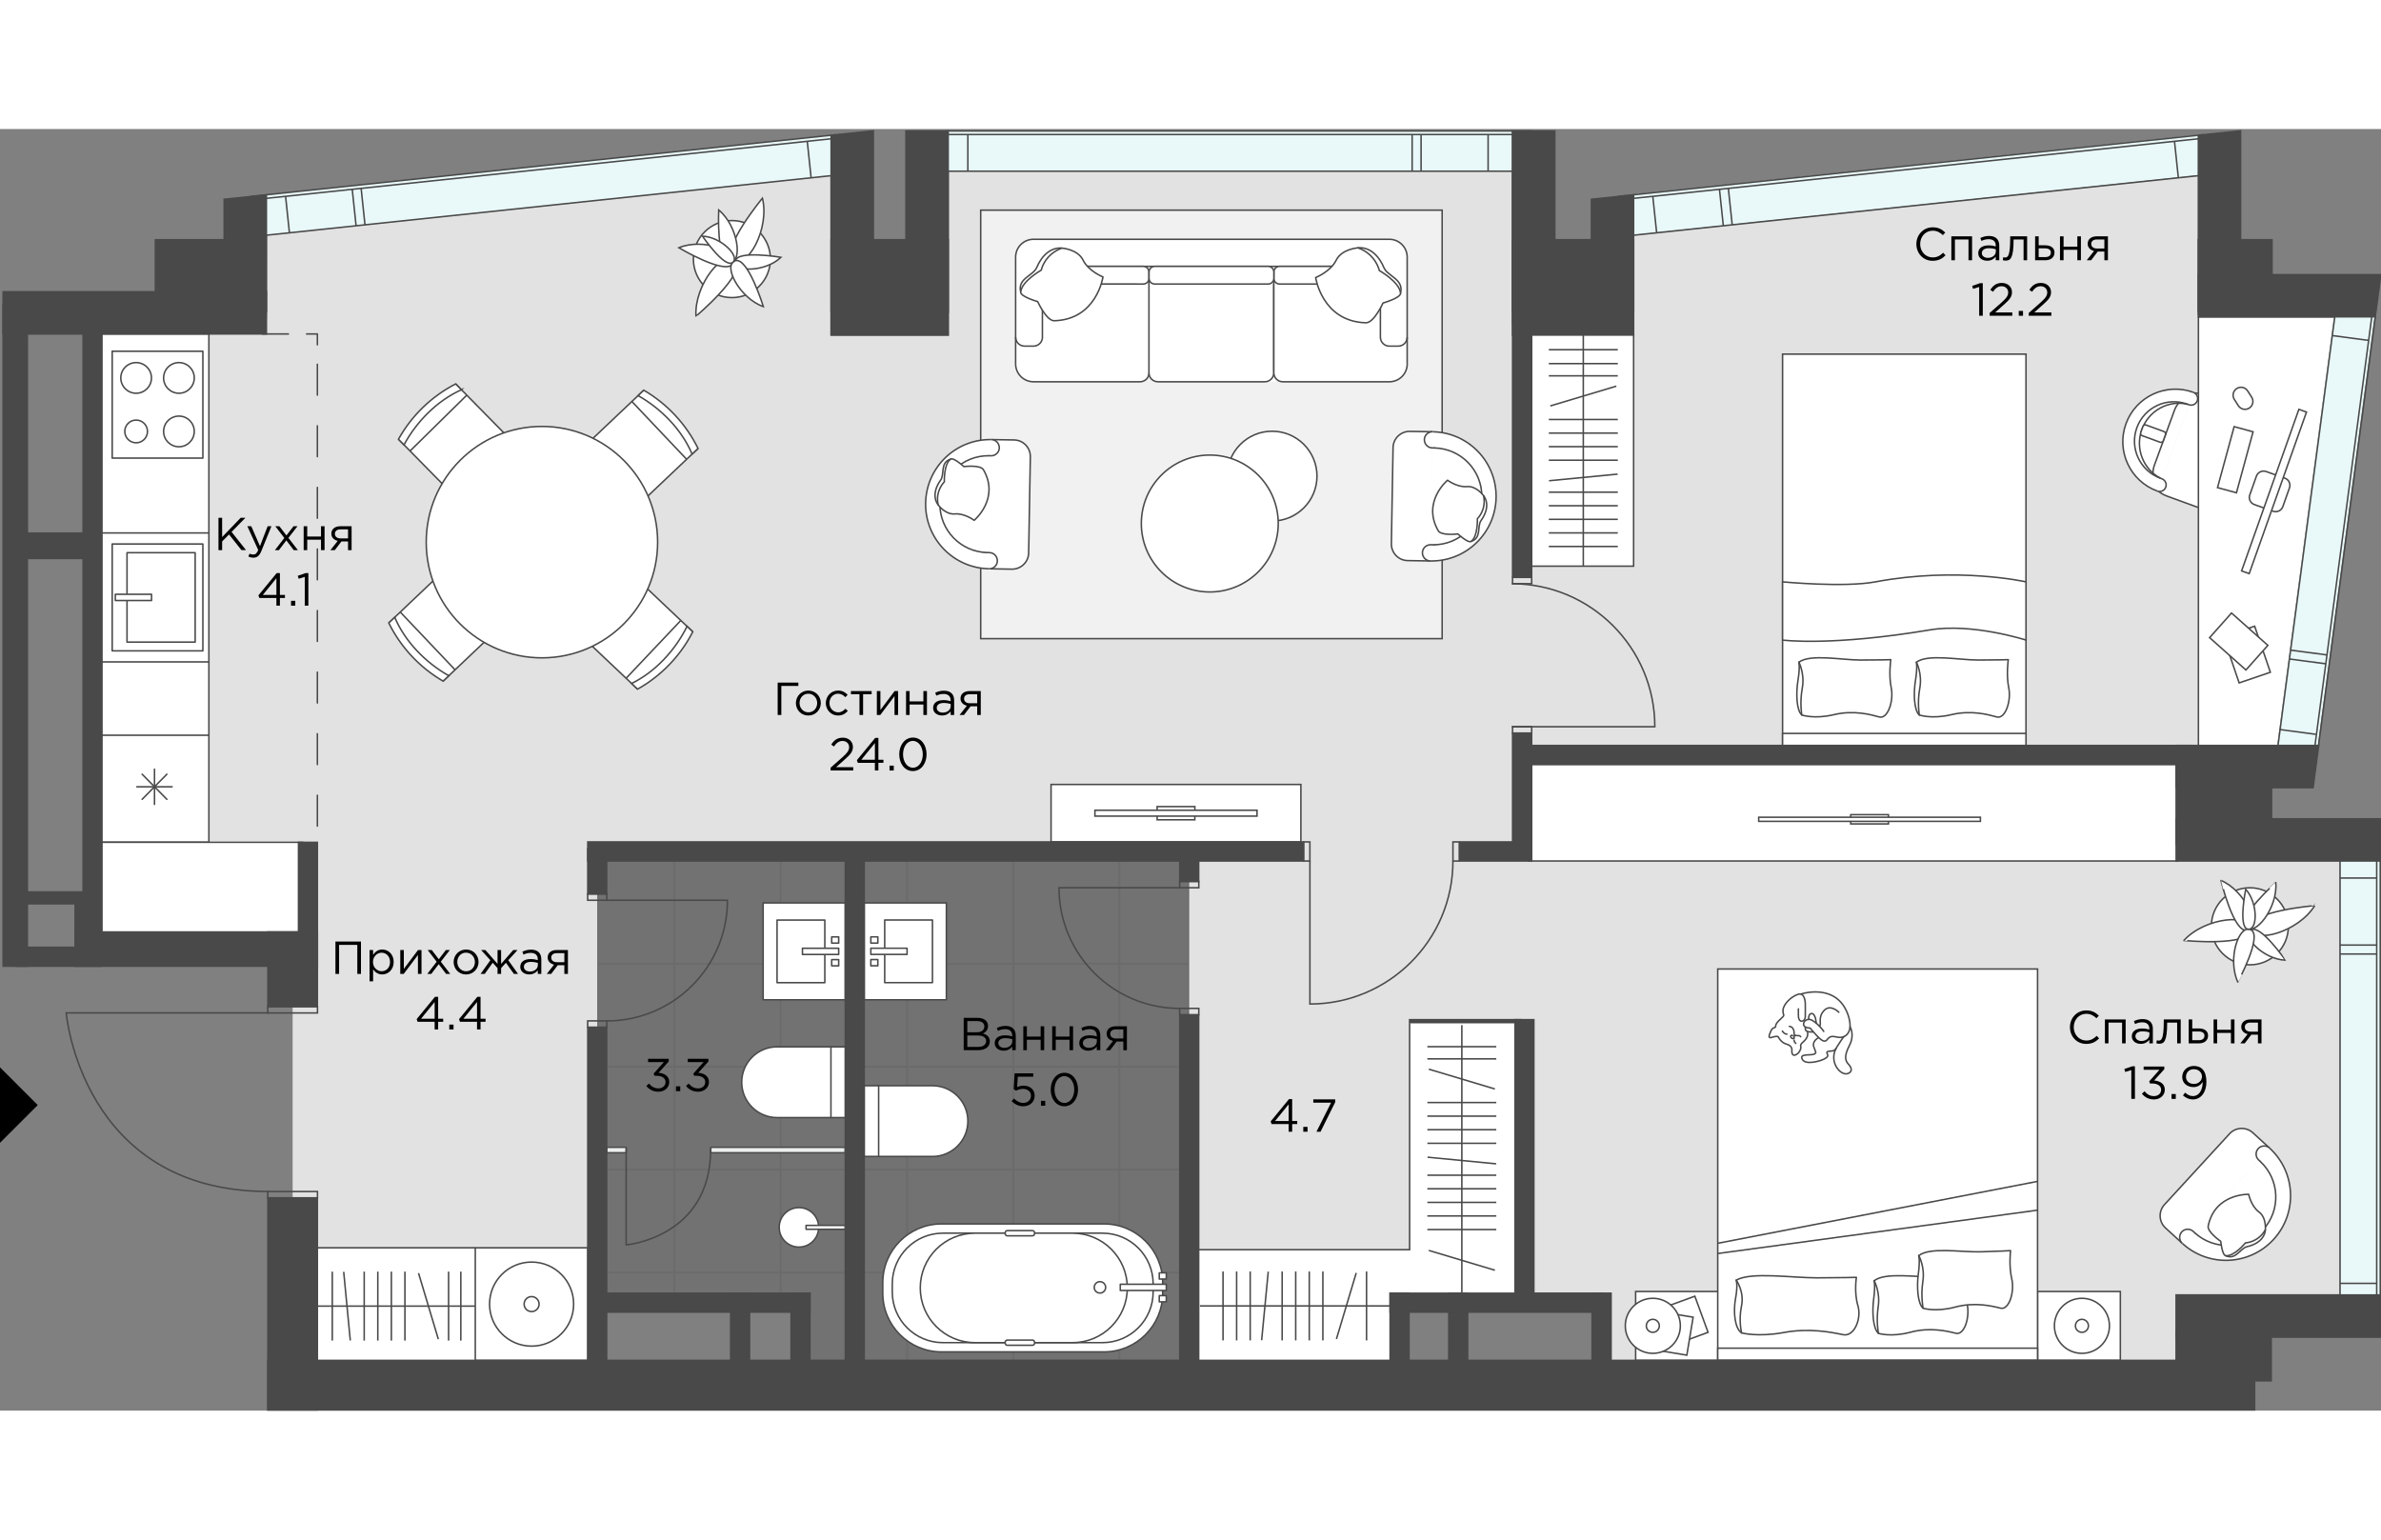 <?xml version="1.0" encoding="utf-8"?>
<!-- Generator: Adobe Illustrator 27.1.1, SVG Export Plug-In . SVG Version: 6.00 Build 0)  -->
<svg version="1.1" xmlns="http://www.w3.org/2000/svg" xmlns:xlink="http://www.w3.org/1999/xlink" x="0px" y="0px"
	 viewBox="0 0 393.623 211.878" style="enable-background:new 0 0 393.623 211.878;" xml:space="preserve" width="883" height="571">
<rect x="0" y="0" width="393.623" height="211.878" fill="#808080" stroke="none"/>
<style type="text/css">
	.st0{opacity:0.26;fill:#494949;enable-background:new    ;}
	.st1{opacity:0.17;}
	.st2{fill:none;stroke:#494949;stroke-width:0.25;stroke-miterlimit:10;}
	.st3{fill:#E2E2E2;}
	.st4{fill:#F1F1F1;stroke:#494949;stroke-width:0.25;stroke-miterlimit:10;}
	.st5{fill:#FFFFFF;}
	.st6{fill:#FFFFFF;stroke:#494949;stroke-width:0.25;stroke-miterlimit:10;}
	.st7{fill:#FFFFFF;stroke:#494949;stroke-width:0.25;stroke-linecap:round;stroke-linejoin:round;}
	.st8{fill:none;stroke:#494949;stroke-width:0.25;stroke-linecap:round;stroke-linejoin:round;}
	.st9{fill:#ECEEEE;stroke:#494949;stroke-width:0.25;stroke-linecap:round;stroke-linejoin:round;}
	
		.st10{fill:none;stroke:#494949;stroke-width:0.25;stroke-linecap:round;stroke-linejoin:round;stroke-dasharray:0,0,5.09,5.09;}
	
		.st11{fill:none;stroke:#494949;stroke-width:0.25;stroke-linecap:round;stroke-linejoin:round;stroke-dasharray:0,0,5.69,5.69;}
	.st12{fill:#E9F8F8;}
	.st13{fill:#494949;}
</style>
<g id="заливки">
	<polygon class="st0" points="98.731,119.383 196.602,119.383 196.602,203.574 132.338,203.574 
		132.338,194.568 98.731,194.568 	"/>
	<g class="st1">
		<g>
			<rect x="98.85" y="120.979" class="st2" width="12.628" height="17.022"/>
			<rect x="111.479" y="120.979" class="st2" width="17.564" height="17.022"/>
			<rect x="129.043" y="120.978" class="st2" width="10.721" height="17.022"/>
		</g>
		<g>
			<rect x="98.85" y="138.001" class="st2" width="12.628" height="17.022"/>
			<rect x="111.479" y="138.001" class="st2" width="17.564" height="17.022"/>
			<rect x="129.043" y="138" class="st2" width="10.721" height="17.022"/>
		</g>
		<g>
			<rect x="98.85" y="155.023" class="st2" width="12.628" height="17.022"/>
			<rect x="111.479" y="155.023" class="st2" width="17.564" height="17.022"/>
			<rect x="129.043" y="155.021" class="st2" width="10.721" height="17.022"/>
		</g>
		<g>
			<rect x="98.85" y="172.045" class="st2" width="12.628" height="17.022"/>
			<rect x="111.479" y="172.045" class="st2" width="17.564" height="17.022"/>
			<rect x="129.043" y="172.043" class="st2" width="10.721" height="17.022"/>
		</g>
		<g>
			<rect x="98.85" y="189.078" class="st2" width="12.628" height="5.531"/>
			<rect x="111.479" y="189.078" class="st2" width="17.564" height="5.531"/>
			<polygon class="st2" points="129.043,189.081 139.764,189.078 139.764,206.099 132.338,206.101 
				132.338,194.608 129.043,194.608 			"/>
		</g>
	</g>
	<g class="st1">
		<g>
			<rect x="149.951" y="120.979" class="st2" width="17.564" height="17.022"/>
			<rect x="142.814" y="120.979" class="st2" width="7.166" height="17.022"/>
			<rect x="167.515" y="120.979" class="st2" width="17.564" height="17.022"/>
			<rect x="185.042" y="120.979" class="st2" width="11.435" height="17.022"/>
		</g>
		<g>
			<rect x="149.951" y="138.001" class="st2" width="17.564" height="17.022"/>
			<rect x="142.814" y="138.001" class="st2" width="7.166" height="17.022"/>
			<rect x="167.515" y="138.001" class="st2" width="17.564" height="17.022"/>
			<rect x="185.042" y="138.001" class="st2" width="11.435" height="17.022"/>
		</g>
		<g>
			<rect x="149.951" y="155.023" class="st2" width="17.564" height="17.022"/>
			<rect x="142.814" y="155.023" class="st2" width="7.166" height="17.022"/>
			<rect x="167.515" y="155.023" class="st2" width="17.564" height="17.022"/>
			<rect x="185.042" y="155.023" class="st2" width="11.435" height="17.022"/>
		</g>
		<g>
			<rect x="149.951" y="172.045" class="st2" width="17.564" height="17.022"/>
			<rect x="142.814" y="172.045" class="st2" width="7.166" height="17.022"/>
			<rect x="167.515" y="172.045" class="st2" width="17.564" height="17.022"/>
			<rect x="185.042" y="172.045" class="st2" width="11.435" height="17.022"/>
		</g>
		<g>
			<rect x="149.951" y="189.055" class="st2" width="17.564" height="15.416"/>
			<rect x="142.814" y="189.055" class="st2" width="7.166" height="15.416"/>
			<rect x="167.515" y="189.055" class="st2" width="17.564" height="15.416"/>
			<rect x="185.042" y="189.055" class="st2" width="11.435" height="15.416"/>
		</g>
	</g>
	<polygon class="st3" points="97.192,203.574 52.486,203.574 52.486,176.694 48.377,176.694 
		48.377,135.573 15.27,135.573 15.27,31.221 41.257,31.221 44.124,31.221 
		44.164,17.541 137.273,7.558 137.273,34.186 156.879,34.186 156.879,6.971 
		249.929,6.971 249.929,32.178 270.059,32.178 270.059,17.554 363.439,7.709 
		363.439,31.044 385.982,31.044 376.586,101.968 372.653,101.968 372.653,121.011 
		386.85,121.011 386.85,192.628 359.624,192.628 359.624,203.574 266.449,203.574 
		266.449,192.342 229.851,192.342 229.851,203.444 196.602,203.444 196.602,119.383 
		98.731,119.383 98.731,203.574 	"/>
</g>
<g id="мебель">
	<rect x="162.127" y="13.408" class="st4" width="76.287" height="70.842"/>
	<rect x="233.067" y="147.593" class="st5" width="17.632" height="46.08"/>
	<g>
		<path class="st6" d="M356.684,59.74c0.421,0.4,0.935,0.721,1.521,0.928l5.091,1.856
			c2.228,0.814,4.662-0.25,5.441-2.385l3.299-9.039
			c0.778-2.128-0.4-4.512-2.628-5.326l-5.091-1.856
			c-0.571-0.207-1.157-0.293-1.728-0.271"/>
		<path class="st6" d="M362.603,43.532c-4.505-1.642-9.496,0.678-11.138,5.184
			c-1.642,4.505,0.678,9.496,5.184,11.138"/>
		<path class="st6" d="M356.649,59.861c0.564,0.207,1.185-0.086,1.392-0.65
			c0.207-0.564-0.086-1.185-0.65-1.392l-0.243-0.093
			c-3.377-1.235-5.119-4.969-3.884-8.354s4.969-5.119,8.354-3.884l0.243,0.093
			c0.564,0.207,1.185-0.086,1.392-0.65s-0.086-1.185-0.65-1.392"/>
		<path class="st2" d="M361.675,45.51c-3.177-0.764-6.44,1.021-7.583,4.163
			s0.214,6.555,3.056,8.047"/>
		<path class="st6" d="M360.29,45.16c-0.35,0.386-0.635,0.843-0.821,1.357l-3.299,9.039
			c-0.193,0.521-0.264,1.05-0.25,1.571"/>
		<path class="st6" d="M354.269,49.178l-0.365,0.999c-0.077,0.211,0.032,0.445,0.243,0.522
			l2.958,1.08c0.211,0.077,0.445-0.032,0.522-0.243l0.365-0.999
			c0.077-0.211-0.032-0.445-0.243-0.522l-2.958-1.08
			C354.58,48.858,354.346,48.967,354.269,49.178z"/>
	</g>
	<polygon class="st6" points="385.982,31.044 363.439,31.044 363.439,101.968 376.586,101.968 	"/>
	<g>
		<path class="st2" d="M377.734,57.724l-3.109-1.103c-0.65-0.231-1.365,0.11-1.595,0.76
			l-1.103,3.109c-0.231,0.65,0.11,1.365,0.76,1.595l3.109,1.103
			c0.65,0.231,1.365-0.11,1.595-0.76l1.103-3.109
			C378.725,58.669,378.384,57.954,377.734,57.724z"/>
		
			<rect x="361.905" y="59.098" transform="matrix(0.334 -0.942 0.942 0.334 194.03 394.23)" class="st6" width="28.353" height="1.335"/>
	</g>
	
		<rect x="364.253" y="53.103" transform="matrix(0.263 -0.965 0.965 0.263 219.555 396.821)" class="st6" width="10.446" height="3.242"/>
	<path class="st6" d="M369.781,42.899l-0.012,0.008c-0.604,0.387-0.78,1.191-0.393,1.795
		l0.667,1.04c0.387,0.604,1.191,0.78,1.795,0.393l0.012-0.008
		c0.604-0.387,0.78-1.191,0.393-1.795l-0.667-1.04
		C371.189,42.688,370.385,42.512,369.781,42.899z"/>
	<g>
		
			<rect x="368.525" y="82.992" transform="matrix(0.947 -0.323 0.323 0.947 -8.224 124.393)" class="st2" width="5.448" height="8.04"/>
		
			<rect x="367.369" y="80.768" transform="matrix(0.665 -0.747 0.747 0.665 60.654 304.799)" class="st6" width="5.448" height="8.04"/>
	</g>
	<g>
		<rect x="142.873" y="127.94" class="st7" width="13.58" height="16.015"/>
		<rect x="146.257" y="130.767" class="st7" width="7.897" height="10.353"/>
		<rect x="143.965" y="135.43" class="st7" width="5.99" height="1.028"/>
		<rect x="143.965" y="137.308" class="st7" width="1.157" height="1.028"/>
		<rect x="143.965" y="133.552" class="st7" width="1.157" height="1.028"/>
	</g>
	<g>
		<rect x="126.163" y="127.94" class="st7" width="13.58" height="16.015"/>
		<rect x="128.462" y="130.775" class="st7" width="7.897" height="10.353"/>
		<rect x="132.66" y="135.437" class="st7" width="5.99" height="1.028"/>
		<rect x="137.494" y="133.559" class="st7" width="1.157" height="1.028"/>
		<rect x="137.494" y="137.315" class="st7" width="1.157" height="1.028"/>
	</g>
	<g>
		<path class="st7" d="M128.466,151.734c-3.227,0-5.848,2.62-5.848,5.848
			c0,3.227,2.62,5.848,5.848,5.848h11.295v-11.695H128.466z"/>
		<line class="st8" x1="137.369" y1="163.43" x2="137.369" y2="151.734"/>
	</g>
	<g>
		<path class="st7" d="M154.159,169.859c3.227,0,5.848-2.62,5.848-5.848
			c0-3.227-2.62-5.848-5.848-5.848h-11.295v11.695H154.159z"/>
		<line class="st8" x1="145.255" y1="158.164" x2="145.255" y2="169.859"/>
	</g>
	<g>
		<circle class="st7" cx="132.079" cy="181.576" r="3.263"/>
		<rect x="133.257" y="181.255" class="st7" width="6.483" height="0.635"/>
	</g>
	<g>
		<path class="st7" d="M155.65,181.01h26.854c5.363,0,9.71,4.347,9.71,9.71v1.735
			c0,5.363-4.347,9.71-9.71,9.71h-26.854c-5.363,0-9.71-4.347-9.71-9.71
			v-1.735C145.939,185.357,150.287,181.01,155.65,181.01z"/>
		<path class="st7" d="M155.885,182.538h26.375c4.626,0,8.375,3.75,8.375,8.375v1.349
			c0,4.626-3.75,8.375-8.375,8.375h-26.375c-4.626,0-8.375-3.75-8.375-8.375
			v-1.349C147.51,186.287,151.26,182.538,155.885,182.538z"/>
		<path class="st7" d="M161.183,182.538h16.136c4.996,0,9.046,4.05,9.046,9.046v0.007
			c0,4.996-4.05,9.046-9.046,9.046h-16.136c-4.996,0-9.046-4.05-9.046-9.046v-0.007
			C152.137,186.588,156.187,182.538,161.183,182.538z"/>
		<g>
			<rect x="185.202" y="190.984" class="st7" width="7.604" height="1.028"/>
			<rect x="191.649" y="189.099" class="st7" width="1.157" height="1.028"/>
			<rect x="191.649" y="192.862" class="st7" width="1.157" height="1.028"/>
		</g>
		<circle class="st7" cx="181.839" cy="191.498" r="0.942"/>
		<path class="st6" d="M171.029,182.459v0.171c0,0.189-0.153,0.343-0.343,0.343h-4.163
			c-0.189,0-0.343-0.153-0.343-0.343v-0.171c0-0.189,0.153-0.343,0.343-0.343h4.163
			C170.876,182.116,171.029,182.27,171.029,182.459z"/>
		<path class="st6" d="M171.029,200.559v0.171c0,0.189-0.153,0.343-0.343,0.343h-4.163
			c-0.189,0-0.343-0.153-0.343-0.343v-0.171c0-0.189,0.153-0.343,0.343-0.343
			h4.163C170.876,200.216,171.029,200.37,171.029,200.559z"/>
	</g>
	<g>
		<rect x="117.506" y="168.348" class="st9" width="22.227" height="0.892"/>
		<rect x="100.293" y="168.348" class="st9" width="3.233" height="0.892"/>
		<path class="st8" d="M103.519,168.669v15.808c0,0,13.966-1.178,13.966-15.808"/>
	</g>
	<rect x="198.116" y="185.22" class="st5" width="33.609" height="19.364"/>
	<rect x="228.016" y="185.268" class="st5" width="11.926" height="8.079"/>
	<polyline class="st2" points="233.036,147.805 233.036,185.268 197.353,185.268 	"/>
	<line class="st2" x1="241.668" y1="148.146" x2="241.668" y2="193.308"/>
	<line class="st2" x1="198.375" y1="194.568" x2="230.813" y2="194.568"/>
	<g>
		<line class="st2" x1="247.365" y1="151.709" x2="235.97" y2="151.709"/>
		<line class="st2" x1="247.365" y1="153.722" x2="235.97" y2="153.722"/>
		<line class="st2" x1="247.365" y1="160.941" x2="235.97" y2="160.941"/>
		<line class="st2" x1="247.365" y1="163.19" x2="235.97" y2="163.19"/>
		<line class="st2" x1="247.365" y1="165.432" x2="235.97" y2="165.432"/>
		<line class="st2" x1="247.365" y1="167.681" x2="235.97" y2="167.681"/>
		<line class="st2" x1="247.365" y1="172.957" x2="235.97" y2="172.957"/>
		<line class="st2" x1="247.365" y1="175.199" x2="235.97" y2="175.199"/>
		<line class="st2" x1="247.365" y1="177.449" x2="235.97" y2="177.449"/>
		<line class="st2" x1="247.365" y1="179.691" x2="235.97" y2="179.691"/>
		<line class="st2" x1="247.365" y1="181.94" x2="235.97" y2="181.94"/>
		<line class="st2" x1="247.344" y1="171.073" x2="235.999" y2="169.98"/>
		<line class="st2" x1="247.13" y1="158.699" x2="236.213" y2="155.429"/>
		<line class="st2" x1="247.13" y1="188.665" x2="236.213" y2="185.395"/>
	</g>
	<g>
		<line class="st2" x1="225.915" y1="200.265" x2="225.915" y2="188.87"/>
		<line class="st2" x1="218.696" y1="200.265" x2="218.696" y2="188.87"/>
		<line class="st2" x1="216.447" y1="200.265" x2="216.447" y2="188.87"/>
		<line class="st2" x1="214.205" y1="200.265" x2="214.205" y2="188.87"/>
		<line class="st2" x1="211.963" y1="200.265" x2="211.963" y2="188.87"/>
		<line class="st2" x1="206.68" y1="200.265" x2="206.68" y2="188.87"/>
		<line class="st2" x1="204.438" y1="200.265" x2="204.438" y2="188.87"/>
		<line class="st2" x1="202.189" y1="200.265" x2="202.189" y2="188.87"/>
		<line class="st2" x1="208.572" y1="200.237" x2="209.664" y2="188.898"/>
		<line class="st2" x1="220.938" y1="200.03" x2="224.208" y2="189.113"/>
	</g>
	<rect x="173.76" y="108.358" class="st6" width="41.299" height="9.496"/>
	<g>
		<rect x="191.297" y="112.013" class="st6" width="6.233" height="2.185"/>
		<rect x="181.011" y="112.62" class="st6" width="26.798" height="0.971"/>
	</g>
	<rect x="252.666" y="104.994" class="st6" width="107.359" height="16.017"/>
	<g>
		<rect x="305.96" y="113.352" class="st6" width="6.233" height="1.528"/>
		<rect x="290.747" y="113.777" class="st6" width="36.652" height="0.679"/>
	</g>
	<g>
		<path class="st6" d="M236.841,50.05c5.896,0.105,10.597,4.969,10.492,10.865
			c-0.105,5.896-4.969,10.597-10.865,10.492"/>
		<path class="st6" d="M237.031,52.728c3.983,0.525,6.934,4.015,6.863,8.126
			s-3.142,7.417-7.055,7.883"/>
		<path class="st6" d="M236.469,71.407l-3.764-0.063c-1.507-0.022-2.706-1.271-2.684-2.778
			L230.299,52.671c0.022-1.507,1.271-2.706,2.778-2.684l3.764,0.063"/>
		<path class="st6" d="M236.469,71.407c-0.738-0.014-1.323-0.623-1.316-1.363
			c0.007-0.74,0.623-1.323,1.363-1.316l0.317,0.007
			c4.421,0.076,8.064-3.447,8.141-7.868c0.076-4.421-3.447-8.064-7.868-8.141
			l-0.317-0.007c-0.738-0.014-1.323-0.623-1.316-1.363
			c0.007-0.74,0.623-1.323,1.363-1.316"/>
		<g>
			<path class="st7" d="M245.275,60.641c0,0-1.17-1.671-2.768-1.526
				c-1.598,0.145-3.204-1.055-3.204-1.055s-4.281,3.574-1.535,8.35
				c0.503,0.875,3.24,0.531,3.24,0.531s1.717,1.572,2.198,1.232
				c1.15-0.819,1.033-3.759,1.033-3.759s1.515-1.407,1.03-3.775L245.275,60.641z"
				/>
			<path class="st8" d="M245.275,60.641c0,0,1.38,1.529-0.423,4.071
				c-0.699,0.983,0.128,2.899-1.637,3.456"/>
		</g>
	</g>
	<g>
		<path class="st6" d="M375.219,168.487c4.341,3.991,4.63,10.749,0.639,15.09
			s-10.749,4.63-15.09,0.639"/>
		<path class="st6" d="M373.584,170.617c2.632,3.036,2.523,7.605-0.258,10.633
			c-2.781,3.028-7.272,3.463-10.509,1.216"/>
		<path class="st6" d="M360.768,184.217l-2.775-2.545
			c-1.112-1.016-1.181-2.747-0.164-3.859l10.756-11.707
			c1.016-1.112,2.747-1.181,3.859-0.164l2.775,2.545"/>
		<path class="st6" d="M360.768,184.217c-0.542-0.5-0.576-1.344-0.08-1.893
			s1.344-0.576,1.893-0.08l0.232,0.216c3.256,2.991,8.32,2.773,11.311-0.484
			s2.773-8.32-0.484-11.311l-0.232-0.216c-0.542-0.5-0.576-1.344-0.08-1.893
			c0.496-0.548,1.344-0.576,1.893-0.08"/>
		<g>
			<path class="st7" d="M374.5,182.007c0,0,0.233-2.026-1.058-2.978
				c-1.292-0.952-1.697-2.915-1.697-2.915s-5.574-0.167-6.689,5.228
				c-0.204,0.989,2.071,2.547,2.071,2.547s0.241,2.315,0.826,2.38
				c1.404,0.15,3.267-2.127,3.267-2.127s2.066-0.047,3.275-2.141L374.5,182.007z
				"/>
			<path class="st8" d="M374.5,182.007c0,0,0.018,2.06-3.018,2.765
				c-1.175,0.272-1.827,2.254-3.518,1.499"/>
		</g>
	</g>
	<g>
		<path class="st6" d="M163.514,72.698c-5.896-0.105-10.597-4.969-10.492-10.865
			c0.105-5.896,4.969-10.597,10.865-10.492"/>
		<path class="st6" d="M163.324,70.019c-3.983-0.525-6.934-4.015-6.863-8.126
			c0.071-4.111,3.142-7.417,7.055-7.883"/>
		<path class="st6" d="M163.887,51.341l3.764,0.063c1.507,0.022,2.706,1.271,2.684,2.778
			l-0.279,15.896c-0.022,1.507-1.271,2.706-2.778,2.684l-3.764-0.063"/>
		<path class="st6" d="M163.887,51.341c0.738,0.014,1.323,0.623,1.316,1.363
			c-0.007,0.74-0.623,1.323-1.363,1.316l-0.317-0.007
			c-4.421-0.076-8.064,3.447-8.141,7.868c-0.076,4.421,3.447,8.064,7.868,8.141
			l0.317,0.007c0.738,0.014,1.323,0.623,1.316,1.363
			c-0.007,0.74-0.623,1.323-1.363,1.316"/>
		<g>
			<path class="st7" d="M155.081,62.107c0,0,1.17,1.671,2.768,1.526
				c1.598-0.145,3.204,1.055,3.204,1.055s4.281-3.574,1.535-8.35
				c-0.503-0.875-3.24-0.531-3.24-0.531s-1.717-1.572-2.198-1.232
				c-1.15,0.819-1.033,3.759-1.033,3.759s-1.515,1.407-1.03,3.775
				L155.081,62.107z"/>
			<path class="st8" d="M155.081,62.107c0,0-1.38-1.529,0.423-4.071
				c0.699-0.983-0.128-2.899,1.637-3.456"/>
		</g>
	</g>
	<g>
		<path class="st5" d="M210.584,38.948V21.063c0-1.565,1.269-2.835,2.835-2.835h16.386
			c1.565,0,2.835,1.269,2.835,2.835v17.886c0,1.565-1.269,2.835-2.835,2.835
			h-16.386C211.853,41.783,210.584,40.514,210.584,38.948z"/>
		<path class="st5" d="M189.956,40.162V19.849c0-0.895,0.726-1.621,1.621-1.621h18.814
			c0.895,0,1.621,0.726,1.621,1.621v20.313c0,0.895-0.726,1.621-1.621,1.621
			h-18.814C190.682,41.783,189.956,41.057,189.956,40.162z"/>
		<path class="st5" d="M167.879,39.077V20.934c0-1.495,1.212-2.706,2.706-2.706h16.958
			c1.495,0,2.706,1.212,2.706,2.706v18.143c0,1.495-1.212,2.706-2.706,2.706
			h-16.958C169.091,41.783,167.879,40.571,167.879,39.077z"/>
		<polyline class="st6" points="228.205,23.64 228.205,32.18 228.205,34.436 		"/>
		<line class="st2" x1="173.855" y1="22.705" x2="227.263" y2="22.705"/>
		<polyline class="st6" points="172.328,34.436 172.328,32.165 172.328,25.575 172.328,23.94 		
			"/>
		<path class="st6" d="M167.901,34.407c0,0.821,0.664,1.485,1.485,1.485h1.464
			c0.821,0,1.485-0.664,1.485-1.485"/>
		<line class="st2" x1="210.584" y1="25.625" x2="210.584" y2="40.319"/>
		<path class="st6" d="M228.205,34.407c0,0.821,0.664,1.485,1.485,1.485h1.464
			c0.821,0,1.485-0.664,1.485-1.485"/>
		<path class="st6" d="M167.901,38.834c0,1.628,1.321,2.949,2.949,2.949h17.622
			c0.821,0,1.485-0.664,1.485-1.485"/>
		<path class="st6" d="M210.584,40.298c0,0.821-0.664,1.485-1.485,1.485h-17.672
			c-0.821,0-1.485-0.664-1.485-1.485V24.99"/>
		<path class="st6" d="M210.584,24.99v15.308c0,0.821,0.664,1.485,1.485,1.485h17.622
			c1.628,0,2.949-1.321,2.949-2.949"/>
		<line class="st2" x1="232.632" y1="38.863" x2="232.632" y2="21.191"/>
		<path class="st6" d="M167.901,21.177c0-1.628,1.321-2.949,2.949-2.949h58.834
			c1.628,0,2.949,1.321,2.949,2.949"/>
		<line class="st2" x1="167.901" y1="21.191" x2="167.901" y2="38.863"/>
		<path class="st6" d="M173.27,22.705h15.737c0.521,0,0.942,0.422,0.942,0.942v1.035
			c0,0.521-0.422,0.942-0.942,0.942H173.27c-0.521,0-0.942-0.422-0.942-0.942
			v-1.035C172.328,23.127,172.749,22.705,173.27,22.705z"/>
		<path class="st6" d="M211.533,22.705h15.737c0.521,0,0.942,0.422,0.942,0.942v1.035
			c0,0.521-0.422,0.942-0.942,0.942h-15.737c-0.521,0-0.942-0.422-0.942-0.942
			v-1.035C210.591,23.127,211.013,22.705,211.533,22.705z"/>
		<path class="st6" d="M190.899,22.705h18.75c0.521,0,0.942,0.422,0.942,0.942v1.035
			c0,0.521-0.422,0.942-0.942,0.942h-18.75c-0.521,0-0.942-0.422-0.942-0.942
			v-1.035C189.956,23.127,190.378,22.705,190.899,22.705z"/>
		<g>
			<path class="st7" d="M175.548,19.692c0,0-2.585-0.471-4.148,3.184
				c-0.6,1.414-3.234,1.799-2.656,4.091"/>
			<path class="st7" d="M175.548,19.692c0,0,2.599,0.15,3.506,1.985
				c0.907,1.835,3.284,2.777,3.284,2.777s-1.021,7.04-8.047,7.24
				c-1.292,0.036-2.742-3.163-2.742-3.163s-2.863-0.814-2.806-1.571
				c0.121-1.792,3.391-3.627,3.391-3.627s0.514-2.592,3.413-3.641L175.548,19.692z
				"/>
		</g>
		<g>
			<path class="st7" d="M224.514,19.642c0,0,2.67-0.493,4.277,3.284
				c0.621,1.457,3.334,1.856,2.742,4.22"/>
			<path class="st7" d="M224.514,19.642c0,0-2.685,0.157-3.62,2.049
				c-0.935,1.892-3.391,2.863-3.391,2.863s1.05,7.269,8.304,7.476
				c1.335,0.036,2.827-3.263,2.827-3.263s2.949-0.843,2.899-1.621
				c-0.129-1.849-3.506-3.749-3.506-3.749s-0.536-2.67-3.52-3.756H224.514z"/>
		</g>
	</g>
	<g>
		<circle class="st6" cx="120.998" cy="21.502" r="6.369"/>
		<path class="st6" d="M121.283,21.558c2.212,1.706,6.003-5.036,4.76-10.12
			C126.043,11.438,119.071,19.852,121.283,21.558z"/>
		<path class="st6" d="M121.532,21.828c-1.882-2.072-6.795,3.89-6.472,9.116
			C115.061,30.944,123.414,23.9,121.532,21.828z"/>
		<path class="st6" d="M120.628,22.098c2.225,0.028,1.41-6.078-1.813-8.714
			C118.815,13.384,118.403,22.071,120.628,22.098z"/>
		<path class="st6" d="M121.565,21.842c-0.252,1.875,4.985,1.814,7.538-0.632
			C129.103,21.21,121.81,19.969,121.565,21.842z"/>
		<path class="st6" d="M121.162,22.241c1.116-2.04-4.916-4.291-8.933-2.615
			C112.229,19.626,120.046,24.281,121.162,22.241z"/>
		<path class="st6" d="M121.529,21.785c-2.101,0.728,0.74,6.19,4.667,7.576
			C126.196,29.361,123.628,21.05,121.529,21.785z"/>
		<path class="st6" d="M121.106,22.071c1.327-0.982-1.882-4.231-4.976-4.358
			C116.13,17.713,119.772,23.054,121.106,22.071z"/>
	</g>
	<g>
		<circle class="st6" cx="371.944" cy="131.806" r="6.369"/>
		<path class="st6" d="M372.103,132.049c0.324,2.774,7.797,0.78,10.567-3.661
			C382.67,128.389,371.779,129.275,372.103,132.049z"/>
		<path class="st6" d="M372.084,132.416c0.169-2.794-7.53-2.146-11.044,1.734
			C361.039,134.151,371.915,135.21,372.084,132.416z"/>
		<path class="st6" d="M371.259,131.958c1.534,1.612,5.335-3.235,4.971-7.383
			C376.23,124.574,369.725,130.346,371.259,131.958z"/>
		<path class="st6" d="M372.096,132.45c-1.518,1.129,2.183,4.835,5.717,4.954
			C377.813,137.403,373.608,131.317,372.096,132.45z"/>
		<path class="st6" d="M371.53,132.44c2.239-0.626-0.362-6.516-4.367-8.22
			C367.163,124.22,369.29,133.066,371.53,132.44z"/>
		<path class="st6" d="M372.112,132.384c-1.989-0.995-3.914,4.852-2.163,8.631
			C369.949,141.015,374.105,133.373,372.112,132.384z"/>
		<path class="st6" d="M371.612,132.281c1.63,0.264,1.714-4.302-0.356-6.605
			C371.256,125.676,369.977,132.013,371.612,132.281z"/>
	</g>
	<circle class="st6" cx="210.3" cy="57.382" r="7.422"/>
	<circle class="st6" cx="199.999" cy="65.217" r="11.317"/>
	<rect x="15.38" y="33.873" class="st7" width="19.153" height="84.023"/>
	<g>
		<polyline class="st8" points="50.683,33.885 52.468,33.885 52.468,35.67 		"/>
		<line class="st10" x1="52.468" y1="38.893" x2="52.468" y2="118.144"/>
		<line class="st11" x1="47.682" y1="33.885" x2="43.352" y2="33.885"/>
	</g>
	<g>
		<rect x="18.55" y="68.601" class="st8" width="14.987" height="17.671"/>
		<rect x="20.999" y="70.043" class="st8" width="11.267" height="14.78"/>
		<rect x="19.064" y="76.919" class="st7" width="5.99" height="1.028"/>
	</g>
	<line class="st8" x1="34.518" y1="66.78" x2="15.461" y2="66.78"/>
	<line class="st8" x1="34.517" y1="88.094" x2="15.461" y2="88.094"/>
	<g>
		<rect x="18.55" y="36.734" class="st8" width="14.987" height="17.671"/>
		<g>
			<circle class="st7" cx="29.581" cy="49.993" r="2.535"/>
			<circle class="st7" cx="29.581" cy="41.147" r="2.535"/>
			<circle class="st7" cx="22.505" cy="41.147" r="2.535"/>
			<circle class="st7" cx="22.505" cy="49.993" r="1.878"/>
		</g>
	</g>
	<rect x="252.176" y="33.971" class="st5" width="17.883" height="38.297"/>
	<polyline class="st2" points="270.066,33.823 270.066,72.268 253.057,72.268 	"/>
	<g>
		<line class="st2" x1="256.05" y1="38.78" x2="267.452" y2="38.78"/>
		<line class="st2" x1="256.05" y1="36.483" x2="267.452" y2="36.483"/>
		<line class="st2" x1="256.05" y1="40.801" x2="267.452" y2="40.801"/>
		<line class="st2" x1="256.05" y1="48.019" x2="267.452" y2="48.019"/>
		<line class="st2" x1="256.05" y1="50.268" x2="267.452" y2="50.268"/>
		<line class="st2" x1="256.05" y1="52.51" x2="267.452" y2="52.51"/>
		<line class="st2" x1="256.05" y1="54.752" x2="267.452" y2="54.752"/>
		<line class="st2" x1="256.05" y1="60.036" x2="267.452" y2="60.036"/>
		<line class="st2" x1="256.05" y1="62.278" x2="267.452" y2="62.278"/>
		<line class="st2" x1="256.05" y1="64.527" x2="267.452" y2="64.527"/>
		<line class="st2" x1="256.05" y1="66.769" x2="267.452" y2="66.769"/>
		<line class="st2" x1="256.05" y1="69.011" x2="267.452" y2="69.011"/>
		<line class="st2" x1="256.078" y1="58.144" x2="267.424" y2="57.051"/>
		<line class="st2" x1="256.293" y1="45.777" x2="267.21" y2="42.507"/>
	</g>
	<rect x="50.155" y="184.956" class="st5" width="28.419" height="18.619"/>
	<line class="st2" x1="78.559" y1="194.597" x2="52.026" y2="194.597"/>
	<g>
		<line class="st2" x1="76.181" y1="188.9" x2="76.181" y2="200.295"/>
		<line class="st2" x1="74.161" y1="188.9" x2="74.161" y2="200.295"/>
		<line class="st2" x1="66.942" y1="188.9" x2="66.942" y2="200.295"/>
		<line class="st2" x1="64.7" y1="188.9" x2="64.7" y2="200.295"/>
		<line class="st2" x1="62.458" y1="188.9" x2="62.458" y2="200.295"/>
		<line class="st2" x1="60.209" y1="188.9" x2="60.209" y2="200.295"/>
		<line class="st2" x1="54.933" y1="188.9" x2="54.933" y2="200.295"/>
		<line class="st2" x1="56.818" y1="188.928" x2="57.91" y2="200.274"/>
		<line class="st2" x1="69.191" y1="189.142" x2="72.462" y2="200.059"/>
	</g>
	<g>
		<g>
			<polyline class="st6" points="75.337,42.137 83.985,50.93 74.597,60.151 65.88,51.283 			"/>
			<line class="st2" x1="67.787" y1="53.227" x2="77.167" y2="44"/>
			<path class="st6" d="M76.29,43.102c-3.99,1.781-7.4,5.223-9.502,9.106l-0.915-0.924
				c2.186-3.91,5.476-7.094,9.457-9.146l0.953,0.972L76.29,43.102z"/>
		</g>
		<g>
			<polyline class="st6" points="115.406,52.802 106.455,61.284 97.406,51.727 106.436,43.174 			
				"/>
			<line class="st2" x1="104.458" y1="45.041" x2="113.508" y2="54.597"/>
			<path class="st6" d="M114.417,53.738c-1.707-4.029-5.082-7.494-8.93-9.666l0.941-0.891
				c3.869,2.254,6.99,5.606,8.97,9.627l-0.989,0.937L114.417,53.738z"/>
		</g>
		<g>
			<polyline class="st6" points="105.407,92.598 96.447,84.119 105.5,74.569 114.527,83.116 			
				"/>
			<line class="st2" x1="112.55" y1="81.245" x2="103.505" y2="90.803"/>
			<path class="st6" d="M104.415,91.663c3.924-1.918,7.204-5.48,9.165-9.441l0.947,0.894
				c-2.039,3.986-5.215,7.286-9.127,9.482L104.415,91.663z"/>
		</g>
		<g>
			<polyline class="st6" points="64.272,81.658 73.218,73.168 82.279,82.714 73.254,91.275 			"/>
			<line class="st2" x1="75.232" y1="89.404" x2="66.171" y2="79.858"/>
			<path class="st6" d="M65.257,80.722c1.706,4.027,5.091,7.49,8.939,9.66L73.254,91.275
				c-3.87-2.249-6.997-5.598-8.982-9.618L65.257,80.722z"/>
		</g>
		<circle class="st6" cx="89.59" cy="68.296" r="19.128"/>
	</g>
	<line class="st2" x1="261.748" y1="33.074" x2="261.748" y2="72.268"/>
	<g>
		<g>
			<rect x="336.84" y="192.181" class="st6" width="13.692" height="11.385"/>
			<rect x="270.401" y="192.181" class="st6" width="13.692" height="11.385"/>
			<g>
				
					<rect x="277.176" y="193.625" transform="matrix(0.939 -0.343 0.343 0.939 -50.544 107.694)" class="st2" width="4.315" height="6.365"/>
				
					<rect x="274.254" y="197.017" transform="matrix(0.164 -0.986 0.986 0.164 35.372 440.103)" class="st6" width="6.365" height="4.315"/>
			</g>
			<g>
				<rect x="283.972" y="138.865" class="st6" width="52.874" height="64.68"/>
				<rect x="283.972" y="201.551" class="st6" width="52.874" height="1.994"/>
			</g>
			<g>
				<circle class="st6" cx="344.181" cy="197.856" r="4.55"/>
				<circle class="st6" cx="344.181" cy="197.856" r="1.075"/>
			</g>
			<g>
				<circle class="st6" cx="273.242" cy="197.856" r="4.55"/>
				<circle class="st6" cx="273.242" cy="197.856" r="1.075"/>
			</g>
			<g>
				<path class="st7" d="M309.825,190.396c0,0,1.048,1.842,0.678,4.283
					c-0.369,2.441,0.038,4.42,0.038,4.42s2.057,0.679,5.312-0.189
					c3.256-0.868,6.083-0.172,7.496,0.18s2.35-2.705,1.851-4.849
					c-0.5-2.145-0.202-4.663-0.202-4.663s-1.818,0.114-4.977,0.197
					c-3.159,0.083-8.326-0.831-10.189,0.63L309.825,190.396z"/>
				<path class="st8" d="M309.825,190.396c0,0,0.23,0.813-0.067,2.996
					c-0.297,2.183-0.103,4.972,0.784,5.7"/>
			</g>
			<g>
				<path class="st7" d="M287.032,190.305c0,0,1.37,1.868,0.866,4.296
					c-0.503,2.428,0.022,4.427,0.022,4.427s2.686,0.728,6.956-0.063
					c4.27-0.791,7.966-0.029,9.818,0.355c1.852,0.384,3.094-2.656,2.449-4.805
					c-0.646-2.156-0.247-4.671-0.247-4.671s-2.382,0.072-6.524,0.079
					c-4.142,0.006-10.903-1.026-13.347,0.39L287.032,190.305z"/>
				<path class="st8" d="M287.032,190.305c0,0,0.294,0.823-0.107,2.994
					s-0.166,4.969,0.994,5.723"/>
			</g>
			<line class="st2" x1="283.972" y1="185.904" x2="336.847" y2="178.734"/>
			<line class="st2" x1="283.972" y1="184.211" x2="336.847" y2="173.975"/>
			<g>
				<path class="st7" d="M317.205,186.242c0,0,0.23,0.813-0.067,2.996
					c-0.297,2.183-0.103,4.972,0.784,5.7l2.426-4.967l-1.244-2.745
					L317.205,186.242z"/>
				<path class="st7" d="M317.205,186.242c0,0,1.048,1.842,0.678,4.283
					c-0.369,2.441,0.038,4.42,0.038,4.42s2.057,0.679,5.312-0.189
					c3.256-0.868,6.083-0.172,7.496,0.18s2.351-2.705,1.851-4.849
					c-0.5-2.145-0.202-4.663-0.202-4.663s-1.818,0.114-4.977,0.197
					c-3.159,0.083-8.326-0.831-10.189,0.63L317.205,186.242z"/>
			</g>
		</g>
		<g>
			<path class="st8" d="M297.77,142.994c0,0,5.028-1.656,7.261,2.37
				c0.936,1.683,0.812,3.058,0.812,3.058s0.832,1.283-0.105,3.097
				c-0.936,1.814-0.668,2.534-0.144,3.097c0.524,0.563,0.714,1.251-0.124,1.539
				c-1.251,0.426-3.267-2.056-1.801-4.4c1.08-1.722,1.179-1.709,1.179-1.709"/>
			<path class="st8" d="M303.99,146.012c0,0-1.395-1.434-2.455-0.268
				c-1.061,1.165-0.354,2.206-0.727,2.58"/>
			<path class="st8" d="M305.843,148.428c0,0-0.039,1.637-1.571,1.742
				c-0.668,0.046-1.309-0.367-1.827,0c-0.517,0.367-0.426,0.668-0.936,0.602
				c-0.511-0.065-1.624-1.382-2.259-2.141c0,0-0.55,0-0.884-0.229
				c-0.334-0.229-0.314-0.995,0.517-1.198c0.832-0.203,2.403,1.578,2.612,1.977"/>
			<path class="st8" d="M300.559,150.262c0,0-0.995,0.55-0.72,1.427
				c0.275,0.877,0.615,1.1-0.052,1.29c-0.668,0.19-2.403-0.144-1.814,0.851
				c0.589,0.995,3.045,0.144,3.045,0.144s0.897-0.288,1.093-0.635
				c0.196-0.347-0.216-0.491-0.052-0.76c0.164-0.268,1.211,0.059,1.46-0.583"/>
			<path class="st8" d="M297.312,145.456c0,0-0.026,0.334,0,1.198
				c0.046,1.27,1.107,0.923,1.133,0.157s0-2.292,0-2.292s-0.039-1.866-1.218-1.46
				c-1.179,0.406-2.403,1.65-2.462,2.599c-0.059,0.949,0.439,0.707-0.268,1.349
				s-0.956,0.976-0.949,1.323c0.007,0.347-0.478,0.072-0.779,0.773
				c-0.301,0.701-0.498,1.198,0,1.1c0.498-0.098,0.779-0.288,1.198-0.144
				c0,0,0.406,0.969,1.401,1.237c0.995,0.268,0.864,1.008,0.864,1.008
				s-0.111,1.008,0.563,0.779s0.936-1.041,0.923-1.237s-0.138-0.386,0.138-0.694
				c0.275-0.308,1.179-0.832,0.962-1.912"/>
			<path class="st8" d="M299.001,147.191c0,0-0.092-1.002,0.543-0.956
				s0.714,1.591,0.714,1.591"/>
			<path class="st8" d="M298.503,148.481c0,0-0.367,0.786,0.786,0.786h0.432"/>
			<path class="st8" d="M294.66,149.129c0,0,0.314,0.53,0.746,0.498"/>
			<path class="st8" d="M296.611,150.641c0,0-0.046,0.262,0.262,0.517"/>
			<path class="st8" d="M295.819,148.356c0,0,0.792-0.02,0.792,1.192
				c0,0.137,0.039,0.216,0.098,0.262c0.124,0.092,0.34,0.059,0.524,0.065
				c0.282,0.007,0.354,0.065,0.452,0.19"/>
			<path class="st8" d="M296.559,150.013c0,0,0.203-0.183,0.262-0.157"/>
			<path class="st8" d="M296.336,149.856c0,0-0.196-0.085-0.282,0.046
				s0.013,0.419,0.367,0.478c0.354,0.059,0.105-0.275,0.137-0.367"/>
		</g>
	</g>
	<g>
		<g>
			<polygon class="st6" points="334.934,101.915 294.692,101.915 294.692,37.214 334.934,37.214 
				334.934,86.587 			"/>
			<rect x="294.692" y="99.92" class="st6" width="40.242" height="1.994"/>
		</g>
		<g>
			<path class="st7" d="M316.815,88.15c0,0,1.004,1.867,0.56,4.295
				c-0.443,2.428-0.081,4.424-0.081,4.424s2.034,0.734,5.315-0.051
				c3.281-0.785,6.089-0.01,7.493,0.381c1.404,0.391,2.427-2.648,1.983-4.802
				c-0.445-2.154-0.079-4.671-0.079-4.671s-1.823,0.066-4.986,0.064
				s-8.302-1.055-10.206,0.358V88.15z"/>
			<path class="st8" d="M316.815,88.15c0,0,0.205,0.821-0.148,2.994
				c-0.361,2.173-0.237,4.97,0.628,5.726"/>
		</g>
		<g>
			<path class="st7" d="M297.387,88.15c0,0,1.004,1.867,0.56,4.295
				c-0.443,2.428-0.081,4.424-0.081,4.424s2.034,0.734,5.315-0.051
				c3.281-0.785,6.089-0.01,7.493,0.381c1.404,0.391,2.427-2.648,1.983-4.802
				c-0.445-2.154-0.079-4.671-0.079-4.671s-1.823,0.066-4.986,0.064
				s-8.302-1.055-10.206,0.358V88.15z"/>
			<path class="st8" d="M297.387,88.15c0,0,0.205,0.821-0.148,2.994
				c-0.361,2.173-0.237,4.97,0.628,5.726"/>
		</g>
		<path class="st6" d="M334.934,84.486c0,0-8.896-2.856-15.883-1.681
			c-16.403,2.749-24.359,1.681-24.359,1.681v-9.625c0,0,10.15,0.976,15.356,0
			c13.597-2.55,24.886,0,24.886,0V84.486z"/>
	</g>
	<g>
		<rect x="78.574" y="184.956" class="st7" width="18.619" height="18.619"/>
		<g>
			<circle class="st7" cx="87.883" cy="194.265" r="6.95"/>
			<circle class="st7" cx="87.883" cy="194.265" r="1.238"/>
		</g>
	</g>
	<line class="st2" x1="78.574" y1="184.956" x2="52.245" y2="184.956"/>
	<rect x="15.543" y="117.923" class="st7" width="34.551" height="14.985"/>
	<line class="st8" x1="16.55" y1="100.223" x2="34.517" y2="100.223"/>
	<g>
		<line class="st8" x1="25.542" y1="105.83" x2="25.542" y2="111.654"/>
		<line class="st8" x1="28.454" y1="108.742" x2="22.621" y2="108.742"/>
		<line class="st8" x1="27.587" y1="110.813" x2="23.496" y2="106.663"/>
		<line class="st8" x1="23.496" y1="110.813" x2="27.587" y2="106.663"/>
	</g>
</g>
<g id="окна_00000126311132742672520830000004539857586721896846_">
	
		<rect x="347.357" y="62.897" transform="matrix(0.131 -0.991 0.991 0.131 268.506 438.866)" class="st12" width="74.635" height="6.647"/>
	<g>
		<line class="st2" x1="385.989" y1="30.996" x2="376.494" y2="102.659"/>
		<line class="st2" x1="392.701" y1="30.942" x2="383.215" y2="102.545"/>
		<polyline class="st2" points="392.166,30.519 391.861,32.827 382.65,102.354 		"/>
		<line class="st2" x1="385.571" y1="34.146" x2="391.581" y2="34.942"/>
		<line class="st2" x1="378.682" y1="86.149" x2="384.691" y2="86.945"/>
		<line class="st2" x1="378.488" y1="87.614" x2="384.497" y2="88.41"/>
		<line class="st2" x1="376.858" y1="99.272" x2="382.867" y2="100.069"/>
	</g>
	
		<rect x="42.879" y="5.939" transform="matrix(0.994 -0.105 0.105 0.994 -0.47 9.591)" class="st12" width="96.194" height="6.647"/>
	<g>
		<line class="st2" x1="138.835" y1="7.558" x2="42.473" y2="17.719"/>
		<line class="st2" x1="138.191" y1="0.942" x2="41.487" y2="11.139"/>
		<polyline class="st2" points="138.121,1.538 135.036,1.864 42.083,11.665 		"/>
		<line class="st2" x1="134.091" y1="8.055" x2="133.456" y2="2.027"/>
		<line class="st2" x1="60.337" y1="15.835" x2="59.701" y2="9.807"/>
		<line class="st2" x1="58.867" y1="15.99" x2="58.231" y2="9.962"/>
		<line class="st2" x1="47.847" y1="17.152" x2="47.211" y2="11.124"/>
	</g>
	
		<rect x="268.907" y="5.939" transform="matrix(0.994 -0.105 0.105 0.994 0.776 33.292)" class="st12" width="96.194" height="6.647"/>
	<g>
		<line class="st2" x1="364.862" y1="7.558" x2="268.5" y2="17.719"/>
		<line class="st2" x1="364.219" y1="0.942" x2="267.515" y2="11.139"/>
		<polyline class="st2" points="364.149,1.538 361.063,1.864 268.11,11.665 		"/>
		<line class="st2" x1="360.119" y1="8.055" x2="359.483" y2="2.027"/>
		<line class="st2" x1="286.364" y1="15.835" x2="285.728" y2="9.807"/>
		<line class="st2" x1="284.894" y1="15.99" x2="284.258" y2="9.962"/>
		<line class="st2" x1="273.874" y1="17.152" x2="273.238" y2="11.124"/>
	</g>
	<rect x="156.37" y="0.324" class="st12" width="98.709" height="6.647"/>
	<g>
		<line class="st2" x1="156.37" y1="6.971" x2="251.093" y2="6.971"/>
		<line class="st2" x1="156.37" y1="0.324" x2="250.089" y2="0.324"/>
		<polyline class="st2" points="155.995,0.909 159.225,0.909 250.408,0.909 		"/>
		<line class="st2" x1="160.005" y1="6.971" x2="160.005" y2="0.909"/>
		<line class="st2" x1="233.453" y1="6.971" x2="233.453" y2="0.909"/>
		<line class="st2" x1="234.931" y1="6.971" x2="234.931" y2="0.909"/>
		<line class="st2" x1="246.012" y1="6.971" x2="246.012" y2="0.909"/>
	</g>
	<g>
		<rect x="386.85" y="114.759" class="st12" width="6.647" height="79.712"/>
		<g>
			<line class="st2" x1="386.85" y1="194.472" x2="386.85" y2="118.746"/>
			<line class="st2" x1="393.498" y1="194.472" x2="393.498" y2="119.749"/>
			<polyline class="st2" points="392.912,194.848 392.912,191.617 392.912,119.431 			"/>
			<line class="st2" x1="386.85" y1="190.838" x2="392.912" y2="190.838"/>
			<line class="st2" x1="386.85" y1="136.386" x2="392.912" y2="136.386"/>
			<line class="st2" x1="386.85" y1="134.908" x2="392.912" y2="134.908"/>
			<line class="st2" x1="386.85" y1="123.826" x2="392.912" y2="123.826"/>
		</g>
	</g>
</g>
<g id="стены">
	<rect x="44.16" y="176.585" class="st13" width="8.433" height="35.292"/>
	<rect x="44.16" y="203.444" class="st13" width="328.693" height="8.433"/>
	<rect x="12.293" y="132.617" class="st13" width="40.3" height="5.91"/>
	<polygon class="st13" points="363.313,31.176 363.313,23.948 393.735,23.948 392.778,31.176 	"/>
	<polygon class="st13" points="359.633,109.016 359.633,101.788 383.462,101.788 382.504,109.016 	
		"/>
	<rect x="359.633" y="198.641" class="st13" width="15.963" height="8.433"/>
	<rect x="44.16" y="132.618" class="st13" width="8.433" height="12.58"/>
	<polyline points="0,167.602 6.24,161.361 0,155.121 	"/>
	<rect x="44.267" y="145.089" class="st2" width="8.219" height="1.043"/>
	<rect x="44.267" y="175.652" class="st2" width="8.219" height="1.043"/>
	<path class="st2" d="M44.368,146.124H10.946c0,0,2.485,29.524,33.422,29.524"/>
	<rect x="232.908" y="147.118" class="st13" width="18.666" height="0.731"/>
	<rect x="13.611" y="31.221" class="st13" width="3.373" height="103.571"/>
	<rect x="0.393" y="28.998" class="st13" width="4.256" height="109.53"/>
	<rect x="2.564" y="135.154" class="st13" width="14.208" height="3.373"/>
	<rect x="2.564" y="126.001" class="st13" width="14.208" height="2.21"/>
	<rect x="2.564" y="66.678" class="st13" width="14.208" height="4.44"/>
	<rect x="12.293" y="127.032" class="st13" width="2.977" height="7.498"/>
	
		<rect x="359.633" y="104.24" transform="matrix(-1 -1.224647e-16 1.224647e-16 -1 735.288 222.61)" class="st13" width="16.023" height="14.13"/>
	<rect x="0.393" y="26.779" class="st13" width="43.771" height="7.228"/>
	<rect x="137.273" y="18.175" class="st13" width="19.605" height="16.011"/>
	<rect x="149.65" y="0.198" class="st13" width="7.228" height="30.239"/>
	<polygon class="st13" points="144.502,30.15 137.273,30.15 137.273,0.913 144.502,0.153 	"/>
	<polygon class="st13" points="44.164,30.299 36.935,30.299 36.935,11.497 44.164,10.749 	"/>
	<rect x="25.563" y="18.182" class="st13" width="15.694" height="11.856"/>
	<rect x="363.301" y="18.175" class="st13" width="12.432" height="12.622"/>
	<polygon class="st13" points="370.529,30.15 363.301,30.15 363.301,0.913 370.529,0.153 	"/>
	<polygon class="st13" points="270.191,30.299 262.963,30.299 262.963,11.497 270.191,10.749 	"/>
	<rect x="249.929" y="18.175" class="st13" width="20.263" height="16.011"/>
	<rect x="249.929" y="0.198" class="st13" width="7.228" height="30.239"/>
	<rect x="241.226" y="117.729" class="st13" width="12.11" height="3.407"/>
	<rect x="251.998" y="101.787" class="st13" width="110.325" height="3.407"/>
	<rect x="97.045" y="117.729" class="st13" width="118.575" height="3.407"/>
	<g>
		<rect x="215.508" y="117.854" class="st2" width="1.042" height="3.161"/>
		<rect x="240.2" y="117.854" class="st2" width="1.042" height="3.161"/>
	</g>
	<path class="st2" d="M240.198,121.01c0,13.059-10.586,23.645-23.645,23.645V121.01"/>
	<rect x="249.929" y="0.197" class="st13" width="3.407" height="73.944"/>
	<rect x="249.929" y="99.747" class="st13" width="3.407" height="19.687"/>
	<g>
		<rect x="250.054" y="98.817" class="st2" width="3.161" height="1.042"/>
		<rect x="250.054" y="74.125" class="st2" width="3.161" height="1.042"/>
	</g>
	<path class="st2" d="M249.929,75.17c13.059,0,23.645,10.586,23.645,23.645h-23.645"/>
	<rect x="97.044" y="148.419" class="st13" width="3.373" height="61.294"/>
	<rect x="97.045" y="118.88" class="st13" width="3.373" height="7.693"/>
	<rect x="139.621" y="118.88" class="st13" width="3.373" height="87.058"/>
	<rect x="130.651" y="192.342" class="st13" width="3.373" height="13.596"/>
	<rect x="120.666" y="192.342" class="st13" width="3.373" height="13.596"/>
	<rect x="98.731" y="192.342" class="st13" width="35.293" height="3.373"/>
	<rect x="229.686" y="192.342" class="st13" width="3.373" height="13.596"/>
	<rect x="239.383" y="192.342" class="st13" width="3.373" height="13.596"/>
	<rect x="263.076" y="192.342" class="st13" width="3.373" height="13.596"/>
	<rect x="229.686" y="192.342" class="st13" width="35.293" height="3.373"/>
	<g>
		<g>
			<rect x="97.151" y="147.444" class="st2" width="3.161" height="1.042"/>
			<rect x="97.151" y="126.457" class="st2" width="3.161" height="1.042"/>
		</g>
		<path class="st2" d="M100.312,147.449c11.018,0,19.949-8.932,19.949-19.949h-19.949"/>
	</g>
	<rect x="194.915" y="146.354" class="st13" width="3.373" height="61.294"/>
	<rect x="49.22" y="117.798" class="st13" width="3.373" height="21.195"/>
	<rect x="250.331" y="147.118" class="st13" width="3.373" height="47.66"/>
	<rect x="194.915" y="119.383" class="st13" width="3.373" height="5.125"/>
	<g>
		<g>
			<rect x="195.021" y="145.379" class="st2" width="3.161" height="1.042"/>
			<rect x="195.021" y="124.391" class="st2" width="3.161" height="1.042"/>
		</g>
		<path class="st2" d="M195.021,145.383c-11.018,0-19.949-8.932-19.949-19.949h19.949"/>
	</g>
	<rect x="359.633" y="113.908" class="st13" width="33.99" height="7.228"/>
	<rect x="359.633" y="192.628" class="st13" width="33.99" height="7.228"/>
</g>
<g id="txt">
	<g>
		<path d="M128.564,91.518h3.417v0.551h-2.813v4.801h-0.604V91.518z"/>
		<path d="M131.578,94.897c0-1.116,0.872-2.063,2.064-2.063
			c1.185,0,2.056,0.933,2.056,2.063c0,1.116-0.879,2.064-2.072,2.064
			C132.442,96.962,131.578,96.029,131.578,94.897z M135.095,94.897
			c0-0.849-0.634-1.544-1.468-1.544c-0.856,0-1.445,0.695-1.445,1.544
			s0.627,1.537,1.46,1.537C134.499,96.434,135.095,95.746,135.095,94.897z"/>
		<path d="M136.52,94.897c0-1.116,0.872-2.063,2.026-2.063
			c0.75,0,1.216,0.313,1.583,0.703l-0.375,0.397
			c-0.313-0.329-0.68-0.581-1.215-0.581c-0.803,0-1.415,0.681-1.415,1.544
			c0,0.856,0.627,1.537,1.453,1.537c0.504,0,0.879-0.26,1.192-0.597l0.39,0.359
			c-0.397,0.443-0.872,0.765-1.613,0.765
			C137.392,96.962,136.52,96.021,136.52,94.897z"/>
		<path d="M142.088,93.437h-1.414v-0.52h3.425v0.52h-1.414v3.433h-0.597V93.437z"/>
		<path d="M144.958,92.918h0.589v3.127l2.347-3.127h0.574v3.952h-0.589V93.743
			l-2.354,3.127h-0.566V92.918z"/>
		<path d="M149.785,92.918h0.589v1.705h2.278v-1.705h0.588v3.952H152.652v-1.728h-2.278
			v1.728h-0.589V92.918z"/>
		<path d="M154.261,95.708c0-0.849,0.688-1.292,1.689-1.292
			c0.504,0,0.856,0.069,1.208,0.168V94.462c0-0.703-0.428-1.07-1.17-1.07
			c-0.466,0-0.833,0.115-1.2,0.283l-0.176-0.481
			c0.436-0.199,0.856-0.337,1.437-0.337c0.558,0,0.994,0.153,1.277,0.436
			c0.275,0.275,0.413,0.658,0.413,1.162v2.416h-0.581v-0.589
			c-0.275,0.352-0.727,0.673-1.422,0.673
			C154.995,96.954,154.261,96.534,154.261,95.708z M157.166,95.418v-0.367
			c-0.291-0.084-0.673-0.168-1.154-0.168c-0.734,0-1.154,0.32-1.154,0.81
			c0,0.497,0.458,0.788,0.994,0.788C156.577,96.48,157.166,96.045,157.166,95.418z"/>
		<path d="M159.844,95.341c-0.589-0.138-1.055-0.55-1.055-1.192
			c0-0.726,0.551-1.23,1.491-1.23h1.858v3.952h-0.589v-1.438h-1.093
			c-0.367,0.481-0.726,0.964-1.093,1.438h-0.727L159.844,95.341z M161.549,94.935
			v-1.498h-1.238c-0.589,0-0.933,0.283-0.933,0.734
			c0,0.481,0.397,0.764,0.948,0.764H161.549z"/>
		<path d="M137.316,105.583l1.942-1.712c0.826-0.727,1.116-1.146,1.116-1.682
			c0-0.627-0.497-1.024-1.078-1.024c-0.611,0-1.009,0.321-1.437,0.917l-0.443-0.321
			c0.481-0.718,0.986-1.139,1.926-1.139c0.963,0,1.659,0.643,1.659,1.529
			c0,0.779-0.42,1.253-1.353,2.079l-1.43,1.269h2.836v0.551h-3.738V105.583z"/>
		<path d="M144.635,104.781h-2.821l-0.153-0.437l3.027-3.685h0.527v3.616h0.833v0.505
			h-0.833v1.269h-0.581V104.781z M144.635,104.276v-2.76l-2.247,2.76H144.635z"/>
		<path d="M147.054,105.247h0.703v0.803h-0.703V105.247z"/>
		<path d="M148.661,103.374c0-1.498,0.894-2.768,2.271-2.768
			c1.376,0,2.248,1.254,2.248,2.768c0,1.498-0.887,2.768-2.263,2.768
			C149.532,106.141,148.661,104.888,148.661,103.374z M152.552,103.374
			c0-1.17-0.642-2.217-1.636-2.217c-1.001,0-1.628,1.024-1.628,2.217
			c0,1.17,0.643,2.217,1.644,2.217S152.552,104.559,152.552,103.374z"/>
	</g>
	<g>
		<path d="M342.201,148.482c0-1.514,1.131-2.768,2.706-2.768
			c0.971,0,1.536,0.359,2.071,0.864l-0.397,0.428
			c-0.451-0.428-0.955-0.733-1.682-0.733c-1.185,0-2.072,0.963-2.072,2.209
			c0,1.238,0.895,2.209,2.072,2.209c0.733,0,1.216-0.282,1.728-0.771l0.397,0.42
			c-0.558,0.566-1.17,0.91-2.141,0.91
			C343.339,151.25,342.201,150.034,342.201,148.482z"/>
		<path d="M347.983,147.206h3.425v3.952h-0.588v-3.433h-2.248v3.433h-0.589V147.206z"/>
		<path d="M352.428,149.996c0-0.849,0.688-1.292,1.689-1.292
			c0.505,0,0.856,0.069,1.208,0.168v-0.122c0-0.703-0.428-1.07-1.17-1.07
			c-0.466,0-0.833,0.115-1.2,0.283l-0.176-0.481
			c0.436-0.199,0.856-0.337,1.438-0.337c0.558,0,0.994,0.153,1.276,0.436
			c0.275,0.275,0.413,0.658,0.413,1.162v2.416h-0.581v-0.589
			c-0.275,0.352-0.727,0.673-1.422,0.673
			C353.163,151.242,352.428,150.822,352.428,149.996z M355.334,149.706v-0.367
			c-0.291-0.084-0.673-0.168-1.154-0.168c-0.734,0-1.154,0.32-1.154,0.81
			c0,0.497,0.458,0.788,0.993,0.788C354.745,150.768,355.334,150.333,355.334,149.706z
			"/>
		<path d="M356.491,151.158l0.068-0.505c0.077,0.023,0.215,0.054,0.283,0.054
			c0.474,0,0.871-0.206,0.871-3.173v-0.328h2.799v3.952h-0.589v-3.433h-1.651v0.092
			c0,3.081-0.559,3.402-1.308,3.402C356.835,151.22,356.613,151.188,356.491,151.158z
			"/>
		<path d="M361.83,147.206h0.589v1.483h1.056c0.855,0,1.559,0.352,1.559,1.185
			c0,0.787-0.588,1.284-1.49,1.284h-1.713V147.206z M363.489,150.639
			c0.589,0,0.948-0.253,0.948-0.749c0-0.459-0.367-0.696-0.971-0.696h-1.048v1.445
			H363.489z"/>
		<path d="M365.946,147.206h0.589v1.705h2.278v-1.705h0.588v3.952h-0.588v-1.728
			h-2.278v1.728h-0.589V147.206z"/>
		<path d="M371.576,149.629c-0.589-0.138-1.056-0.55-1.056-1.192
			c0-0.726,0.551-1.23,1.491-1.23h1.857v3.952h-0.589v-1.438h-1.093
			c-0.367,0.481-0.727,0.964-1.093,1.438h-0.727L371.576,149.629z M373.28,149.224
			v-1.498h-1.238c-0.589,0-0.933,0.283-0.933,0.734
			c0,0.481,0.397,0.764,0.948,0.764H373.28z"/>
		<path d="M352.347,155.575l-1.009,0.313l-0.146-0.489l1.308-0.451h0.443v5.39h-0.597
			V155.575z"/>
		<path d="M354.1,159.474l0.436-0.39c0.413,0.505,0.909,0.795,1.567,0.795
			c0.649,0,1.169-0.412,1.169-1.055c0-0.665-0.619-1.032-1.498-1.032h-0.344
			l-0.122-0.359l1.689-1.903h-2.615v-0.543h3.417v0.443l-1.682,1.865
			c0.933,0.077,1.767,0.528,1.767,1.521c0,0.956-0.796,1.613-1.789,1.613
			C355.201,160.43,354.536,160.04,354.1,159.474z"/>
		<path d="M358.996,159.535h0.703v0.803h-0.703V159.535z"/>
		<path d="M360.885,159.772l0.352-0.467c0.436,0.383,0.841,0.573,1.314,0.573
			c0.948,0,1.59-0.947,1.59-2.277v-0.069c-0.29,0.467-0.771,0.856-1.514,0.856
			c-1.101,0-1.865-0.696-1.865-1.675c0-1.017,0.788-1.819,1.927-1.819
			c1.178,0,2.072,0.711,2.072,2.638c0,1.697-0.902,2.897-2.225,2.897
			C361.84,160.43,361.337,160.146,360.885,159.772z M364.027,156.645
			c0-0.681-0.558-1.216-1.36-1.216s-1.284,0.589-1.284,1.27
			s0.534,1.17,1.314,1.17C363.515,157.869,364.027,157.272,364.027,156.645z"/>
	</g>
	<g>
		<path d="M106.855,158.199l0.436-0.39c0.413,0.505,0.91,0.795,1.567,0.795
			c0.65,0,1.169-0.412,1.169-1.055c0-0.665-0.619-1.032-1.498-1.032h-0.344
			l-0.123-0.359l1.69-1.903h-2.615v-0.543h3.417v0.443l-1.682,1.865
			c0.933,0.077,1.766,0.528,1.766,1.521c0,0.956-0.795,1.613-1.789,1.613
			C107.956,159.155,107.291,158.766,106.855,158.199z"/>
		<path d="M111.751,158.261h0.703v0.803h-0.703V158.261z"/>
		<path d="M113.419,158.199l0.436-0.39c0.413,0.505,0.91,0.795,1.567,0.795
			c0.65,0,1.169-0.412,1.169-1.055c0-0.665-0.619-1.032-1.498-1.032h-0.344
			l-0.123-0.359l1.69-1.903h-2.615v-0.543h3.417v0.443l-1.682,1.865
			c0.933,0.077,1.766,0.528,1.766,1.521c0,0.956-0.795,1.613-1.789,1.613
			C114.519,159.155,113.854,158.766,113.419,158.199z"/>
	</g>
	<g>
		<path d="M213.039,164.499h-2.821l-0.153-0.437l3.027-3.685h0.527v3.616h0.834v0.505
			h-0.834v1.269h-0.58V164.499z M213.039,163.994v-2.76l-2.248,2.76H213.039z"/>
		<path d="M215.458,164.965h0.703v0.803h-0.703V164.965z"/>
		<path d="M220.052,160.967h-2.942v-0.551h3.631v0.451l-2.431,4.9h-0.673
			L220.052,160.967z"/>
	</g>
	<g>
		<path d="M159.318,146.936h2.278c0.611,0,1.101,0.169,1.399,0.475
			c0.222,0.229,0.344,0.512,0.344,0.871c0,0.695-0.428,1.055-0.849,1.238
			c0.635,0.191,1.147,0.559,1.147,1.308c0,0.917-0.772,1.46-1.942,1.46h-2.377
			V146.936z M161.497,149.322c0.726,0,1.231-0.329,1.231-0.971
			c0-0.528-0.42-0.872-1.185-0.872h-1.628v1.843H161.497z M161.711,151.745
			c0.811,0,1.315-0.359,1.315-0.971c0-0.581-0.489-0.917-1.422-0.917h-1.689v1.888
			H161.711z"/>
		<path d="M164.444,151.126c0-0.849,0.688-1.292,1.689-1.292
			c0.504,0,0.856,0.069,1.208,0.168v-0.122c0-0.703-0.428-1.07-1.17-1.07
			c-0.466,0-0.833,0.115-1.2,0.283l-0.176-0.481
			c0.436-0.199,0.856-0.337,1.437-0.337c0.558,0,0.994,0.153,1.277,0.436
			c0.275,0.275,0.413,0.658,0.413,1.162v2.416h-0.581v-0.589
			c-0.275,0.352-0.727,0.673-1.422,0.673
			C165.178,152.372,164.444,151.952,164.444,151.126z M167.349,150.836v-0.367
			c-0.291-0.084-0.673-0.168-1.154-0.168c-0.734,0-1.154,0.32-1.154,0.81
			c0,0.497,0.458,0.788,0.994,0.788C166.76,151.898,167.349,151.463,167.349,150.836z
			"/>
		<path d="M169.171,148.336h0.589v1.705h2.278v-1.705h0.588v3.952h-0.588v-1.728
			h-2.278v1.728h-0.589V148.336z"/>
		<path d="M173.944,148.336h0.589v1.705h2.278v-1.705h0.588v3.952h-0.588v-1.728
			h-2.278v1.728h-0.589V148.336z"/>
		<path d="M178.42,151.126c0-0.849,0.688-1.292,1.689-1.292
			c0.504,0,0.856,0.069,1.208,0.168v-0.122c0-0.703-0.428-1.07-1.17-1.07
			c-0.466,0-0.833,0.115-1.2,0.283l-0.176-0.481
			c0.436-0.199,0.856-0.337,1.437-0.337c0.558,0,0.994,0.153,1.277,0.436
			c0.275,0.275,0.413,0.658,0.413,1.162v2.416h-0.581v-0.589
			c-0.275,0.352-0.727,0.673-1.422,0.673
			C179.154,152.372,178.42,151.952,178.42,151.126z M181.325,150.836v-0.367
			c-0.291-0.084-0.673-0.168-1.154-0.168c-0.734,0-1.154,0.32-1.154,0.81
			c0,0.497,0.458,0.788,0.994,0.788C180.736,151.898,181.325,151.463,181.325,150.836z
			"/>
		<path d="M184.003,150.759c-0.589-0.138-1.055-0.55-1.055-1.192
			c0-0.726,0.551-1.23,1.491-1.23h1.858v3.952h-0.589v-1.438h-1.094
			c-0.366,0.481-0.726,0.964-1.093,1.438h-0.727L184.003,150.759z M185.709,150.353
			v-1.498h-1.238c-0.589,0-0.933,0.283-0.933,0.734
			c0,0.481,0.397,0.764,0.948,0.764H185.709z"/>
		<path d="M167.229,160.711l0.397-0.436c0.466,0.451,0.979,0.733,1.521,0.733
			c0.765,0,1.292-0.504,1.292-1.2c0-0.665-0.55-1.123-1.33-1.123
			c-0.451,0-0.81,0.137-1.124,0.306l-0.405-0.268l0.153-2.607h3.081v0.559h-2.554
			l-0.114,1.712c0.313-0.138,0.611-0.236,1.055-0.236
			c1.04,0,1.85,0.619,1.85,1.65c0,1.048-0.795,1.759-1.911,1.759
			C168.375,161.559,167.71,161.192,167.229,160.711z"/>
		<path d="M172.094,160.665h0.703v0.803h-0.703V160.665z"/>
		<path d="M173.7,158.792c0-1.498,0.894-2.768,2.271-2.768
			c1.376,0,2.248,1.254,2.248,2.768c0,1.498-0.887,2.768-2.263,2.768
			C174.572,161.559,173.7,160.306,173.7,158.792z M177.591,158.792
			c0-1.17-0.642-2.217-1.636-2.217c-1.001,0-1.628,1.024-1.628,2.217
			c0,1.17,0.643,2.217,1.644,2.217S177.591,159.977,177.591,158.792z"/>
	</g>
	<g>
		<path d="M55.455,134.327h4.22v5.352h-0.604v-4.801h-3.012v4.801h-0.604V134.327z"/>
		<path d="M61.093,135.726h0.589v0.795c0.321-0.474,0.788-0.879,1.514-0.879
			c0.948,0,1.888,0.749,1.888,2.063c0,1.292-0.933,2.057-1.888,2.057
			c-0.734,0-1.208-0.397-1.514-0.841v1.979h-0.589V135.726z M64.48,137.699
			c0-0.934-0.642-1.529-1.391-1.529c-0.734,0-1.43,0.619-1.43,1.536
			c0,0.918,0.696,1.529,1.43,1.529C63.853,139.235,64.48,138.67,64.48,137.699z"/>
		<path d="M66.172,135.726h0.589v3.127l2.347-3.127h0.574v3.952h-0.589v-3.127
			l-2.354,3.127h-0.566V135.726z"/>
		<path d="M72.192,137.668l-1.491-1.941h0.673l1.169,1.528l1.169-1.528H74.371
			l-1.499,1.927l1.56,2.025h-0.68l-1.223-1.613l-1.231,1.613h-0.657
			L72.192,137.668z"/>
		<path d="M74.993,137.706c0-1.116,0.872-2.063,2.064-2.063
			c1.185,0,2.056,0.933,2.056,2.063c0,1.116-0.879,2.064-2.072,2.064
			C75.857,139.77,74.993,138.838,74.993,137.706z M78.51,137.706
			c0-0.849-0.634-1.544-1.468-1.544c-0.856,0-1.445,0.695-1.445,1.544
			s0.627,1.537,1.46,1.537C77.914,139.243,78.51,138.555,78.51,137.706z"/>
		<path d="M81.066,137.416l-1.537-1.689h0.711l2.011,2.293v-2.293h0.589v2.293
			l2.01-2.293h0.711l-1.537,1.689l1.621,2.263h-0.688l-1.315-1.843l-0.802,0.88
			v0.963h-0.589v-0.963l-0.803-0.88l-1.315,1.843h-0.688L81.066,137.416z"/>
		<path d="M86.01,138.516c0-0.849,0.688-1.292,1.689-1.292
			c0.504,0,0.856,0.069,1.208,0.168v-0.122c0-0.703-0.428-1.07-1.17-1.07
			c-0.466,0-0.833,0.115-1.2,0.283l-0.176-0.481
			c0.436-0.199,0.856-0.337,1.437-0.337c0.558,0,0.994,0.153,1.277,0.436
			c0.275,0.275,0.413,0.658,0.413,1.162v2.416h-0.581v-0.589
			c-0.275,0.352-0.727,0.673-1.422,0.673
			C86.744,139.763,86.01,139.343,86.01,138.516z M88.915,138.226v-0.367
			c-0.291-0.084-0.673-0.168-1.154-0.168c-0.734,0-1.154,0.32-1.154,0.81
			c0,0.497,0.458,0.788,0.994,0.788C88.326,139.289,88.915,138.853,88.915,138.226z"/>
		<path d="M91.593,138.149c-0.589-0.138-1.055-0.55-1.055-1.192
			c0-0.726,0.551-1.23,1.491-1.23h1.858v3.952h-0.589v-1.438h-1.093
			c-0.367,0.481-0.726,0.964-1.093,1.438h-0.727L91.593,138.149z M93.298,137.744
			v-1.498h-1.238c-0.589,0-0.933,0.283-0.933,0.734
			c0,0.481,0.397,0.764,0.948,0.764H93.298z"/>
		<path d="M71.855,147.59h-2.821l-0.153-0.437l3.027-3.685h0.527v3.616h0.833v0.505
			h-0.833v1.269h-0.581V147.59z M71.855,147.085v-2.76l-2.248,2.76H71.855z"/>
		<path d="M74.274,148.056h0.703v0.803h-0.703V148.056z"/>
		<path d="M78.862,147.59h-2.821l-0.153-0.437l3.027-3.685h0.527v3.616h0.833v0.505
			h-0.833v1.269h-0.581V147.59z M78.862,147.085v-2.76l-2.248,2.76H78.862z"/>
	</g>
	<g>
		<path d="M36.118,64.266h0.604v3.195l3.073-3.195h0.78l-2.293,2.339l2.393,3.012
			h-0.757l-2.056-2.591L36.722,68.181v1.437h-0.604V64.266z"/>
		<path d="M41.06,70.665l0.199-0.466c0.191,0.099,0.367,0.145,0.619,0.145
			c0.352,0,0.573-0.183,0.811-0.741l-1.797-3.937h0.65l1.437,3.295l1.269-3.295
			h0.627l-1.659,4.082c-0.336,0.818-0.719,1.116-1.315,1.116
			C41.572,70.864,41.328,70.795,41.06,70.665z"/>
		<path d="M47.003,67.607l-1.491-1.941h0.673l1.169,1.529l1.169-1.529h0.658
			l-1.499,1.926l1.56,2.026h-0.68l-1.223-1.613l-1.231,1.613h-0.657L47.003,67.607z"
			/>
		<path d="M50.201,65.665h0.589v1.705h2.278v-1.705h0.588v3.952h-0.588v-1.728h-2.278
			v1.728h-0.589V65.665z"/>
		<path d="M55.831,68.089c-0.589-0.138-1.055-0.55-1.055-1.193
			c0-0.726,0.551-1.23,1.491-1.23h1.858v3.952h-0.589V68.181h-1.093
			c-0.367,0.481-0.726,0.963-1.093,1.437h-0.727L55.831,68.089z M57.536,67.683
			v-1.499h-1.238c-0.589,0-0.933,0.283-0.933,0.734
			c0,0.482,0.397,0.765,0.948,0.765H57.536z"/>
		<path d="M45.694,77.529h-2.821l-0.153-0.436l3.027-3.685h0.527v3.616h0.833v0.504
			h-0.833v1.269H45.694V77.529z M45.694,77.024v-2.76l-2.248,2.76H45.694z"/>
		<path d="M48.113,77.995h0.703v0.803h-0.703V77.995z"/>
		<path d="M50.384,74.035l-1.009,0.313l-0.146-0.489l1.308-0.451h0.443v5.39h-0.597
			V74.035z"/>
	</g>
	<g>
		<path d="M316.811,19.016c0-1.514,1.132-2.767,2.706-2.767
			c0.971,0,1.537,0.359,2.072,0.864l-0.397,0.428
			c-0.451-0.428-0.956-0.734-1.683-0.734c-1.185,0-2.071,0.963-2.071,2.209
			c0,1.239,0.895,2.209,2.071,2.209c0.734,0,1.216-0.283,1.729-0.772l0.397,0.42
			c-0.559,0.565-1.17,0.91-2.141,0.91
			C317.95,21.784,316.811,20.568,316.811,19.016z"/>
		<path d="M322.594,17.74h3.425v3.952h-0.589v-3.433h-2.247v3.433h-0.589V17.74z"/>
		<path d="M327.04,20.53c0-0.849,0.688-1.292,1.689-1.292
			c0.504,0,0.855,0.069,1.208,0.168v-0.123c0-0.703-0.429-1.07-1.17-1.07
			c-0.467,0-0.833,0.115-1.2,0.283l-0.176-0.482
			c0.436-0.199,0.856-0.336,1.437-0.336c0.559,0,0.994,0.153,1.277,0.436
			c0.275,0.275,0.412,0.657,0.412,1.162v2.416h-0.58v-0.589
			c-0.275,0.352-0.727,0.673-1.423,0.673
			C327.773,21.776,327.04,21.355,327.04,20.53z M329.944,20.239v-0.367
			c-0.29-0.084-0.673-0.168-1.154-0.168c-0.733,0-1.154,0.321-1.154,0.811
			c0,0.497,0.459,0.788,0.994,0.788C329.356,21.302,329.944,20.866,329.944,20.239z"/>
		<path d="M331.101,21.692l0.069-0.504c0.076,0.023,0.214,0.053,0.283,0.053
			c0.474,0,0.871-0.206,0.871-3.172V17.74h2.798v3.952h-0.589v-3.433h-1.651v0.092
			c0,3.081-0.558,3.402-1.307,3.402C331.446,21.753,331.224,21.723,331.101,21.692z"/>
		<path d="M336.441,17.74h0.589v1.483h1.055c0.856,0,1.56,0.352,1.56,1.185
			c0,0.787-0.589,1.284-1.491,1.284h-1.712V17.74z M338.1,21.172
			c0.588,0,0.947-0.252,0.947-0.749c0-0.458-0.366-0.696-0.971-0.696h-1.047v1.445
			H338.1z"/>
		<path d="M340.556,17.74h0.589v1.705h2.278V17.74h0.589v3.952h-0.589v-1.728h-2.278
			v1.728h-0.589V17.74z"/>
		<path d="M346.186,20.163c-0.589-0.138-1.055-0.551-1.055-1.193
			c0-0.726,0.551-1.23,1.49-1.23h1.858v3.952h-0.589v-1.437h-1.094
			c-0.366,0.481-0.726,0.963-1.093,1.437h-0.727L346.186,20.163z M347.891,19.758
			v-1.499h-1.238c-0.589,0-0.933,0.283-0.933,0.734
			c0,0.482,0.397,0.765,0.947,0.765H347.891z"/>
		<path d="M327.195,26.109l-1.009,0.313l-0.146-0.489l1.308-0.451h0.443v5.39h-0.597
			V26.109z"/>
		<path d="M328.932,30.406l1.942-1.712c0.825-0.726,1.116-1.146,1.116-1.682
			c0-0.627-0.497-1.024-1.078-1.024c-0.611,0-1.009,0.321-1.438,0.917l-0.443-0.321
			c0.481-0.719,0.986-1.139,1.927-1.139c0.963,0,1.659,0.642,1.659,1.529
			c0,0.78-0.421,1.254-1.354,2.08l-1.43,1.269h2.836v0.55h-3.738V30.406z"/>
		<path d="M333.737,30.069h0.703v0.803h-0.703V30.069z"/>
		<path d="M335.389,30.406l1.941-1.712c0.826-0.726,1.116-1.146,1.116-1.682
			c0-0.627-0.497-1.024-1.078-1.024c-0.611,0-1.009,0.321-1.437,0.917l-0.443-0.321
			c0.481-0.719,0.986-1.139,1.926-1.139c0.964,0,1.659,0.642,1.659,1.529
			c0,0.78-0.42,1.254-1.353,2.08l-1.43,1.269h2.836v0.55h-3.738V30.406z"/>
	</g>
</g>
</svg>
